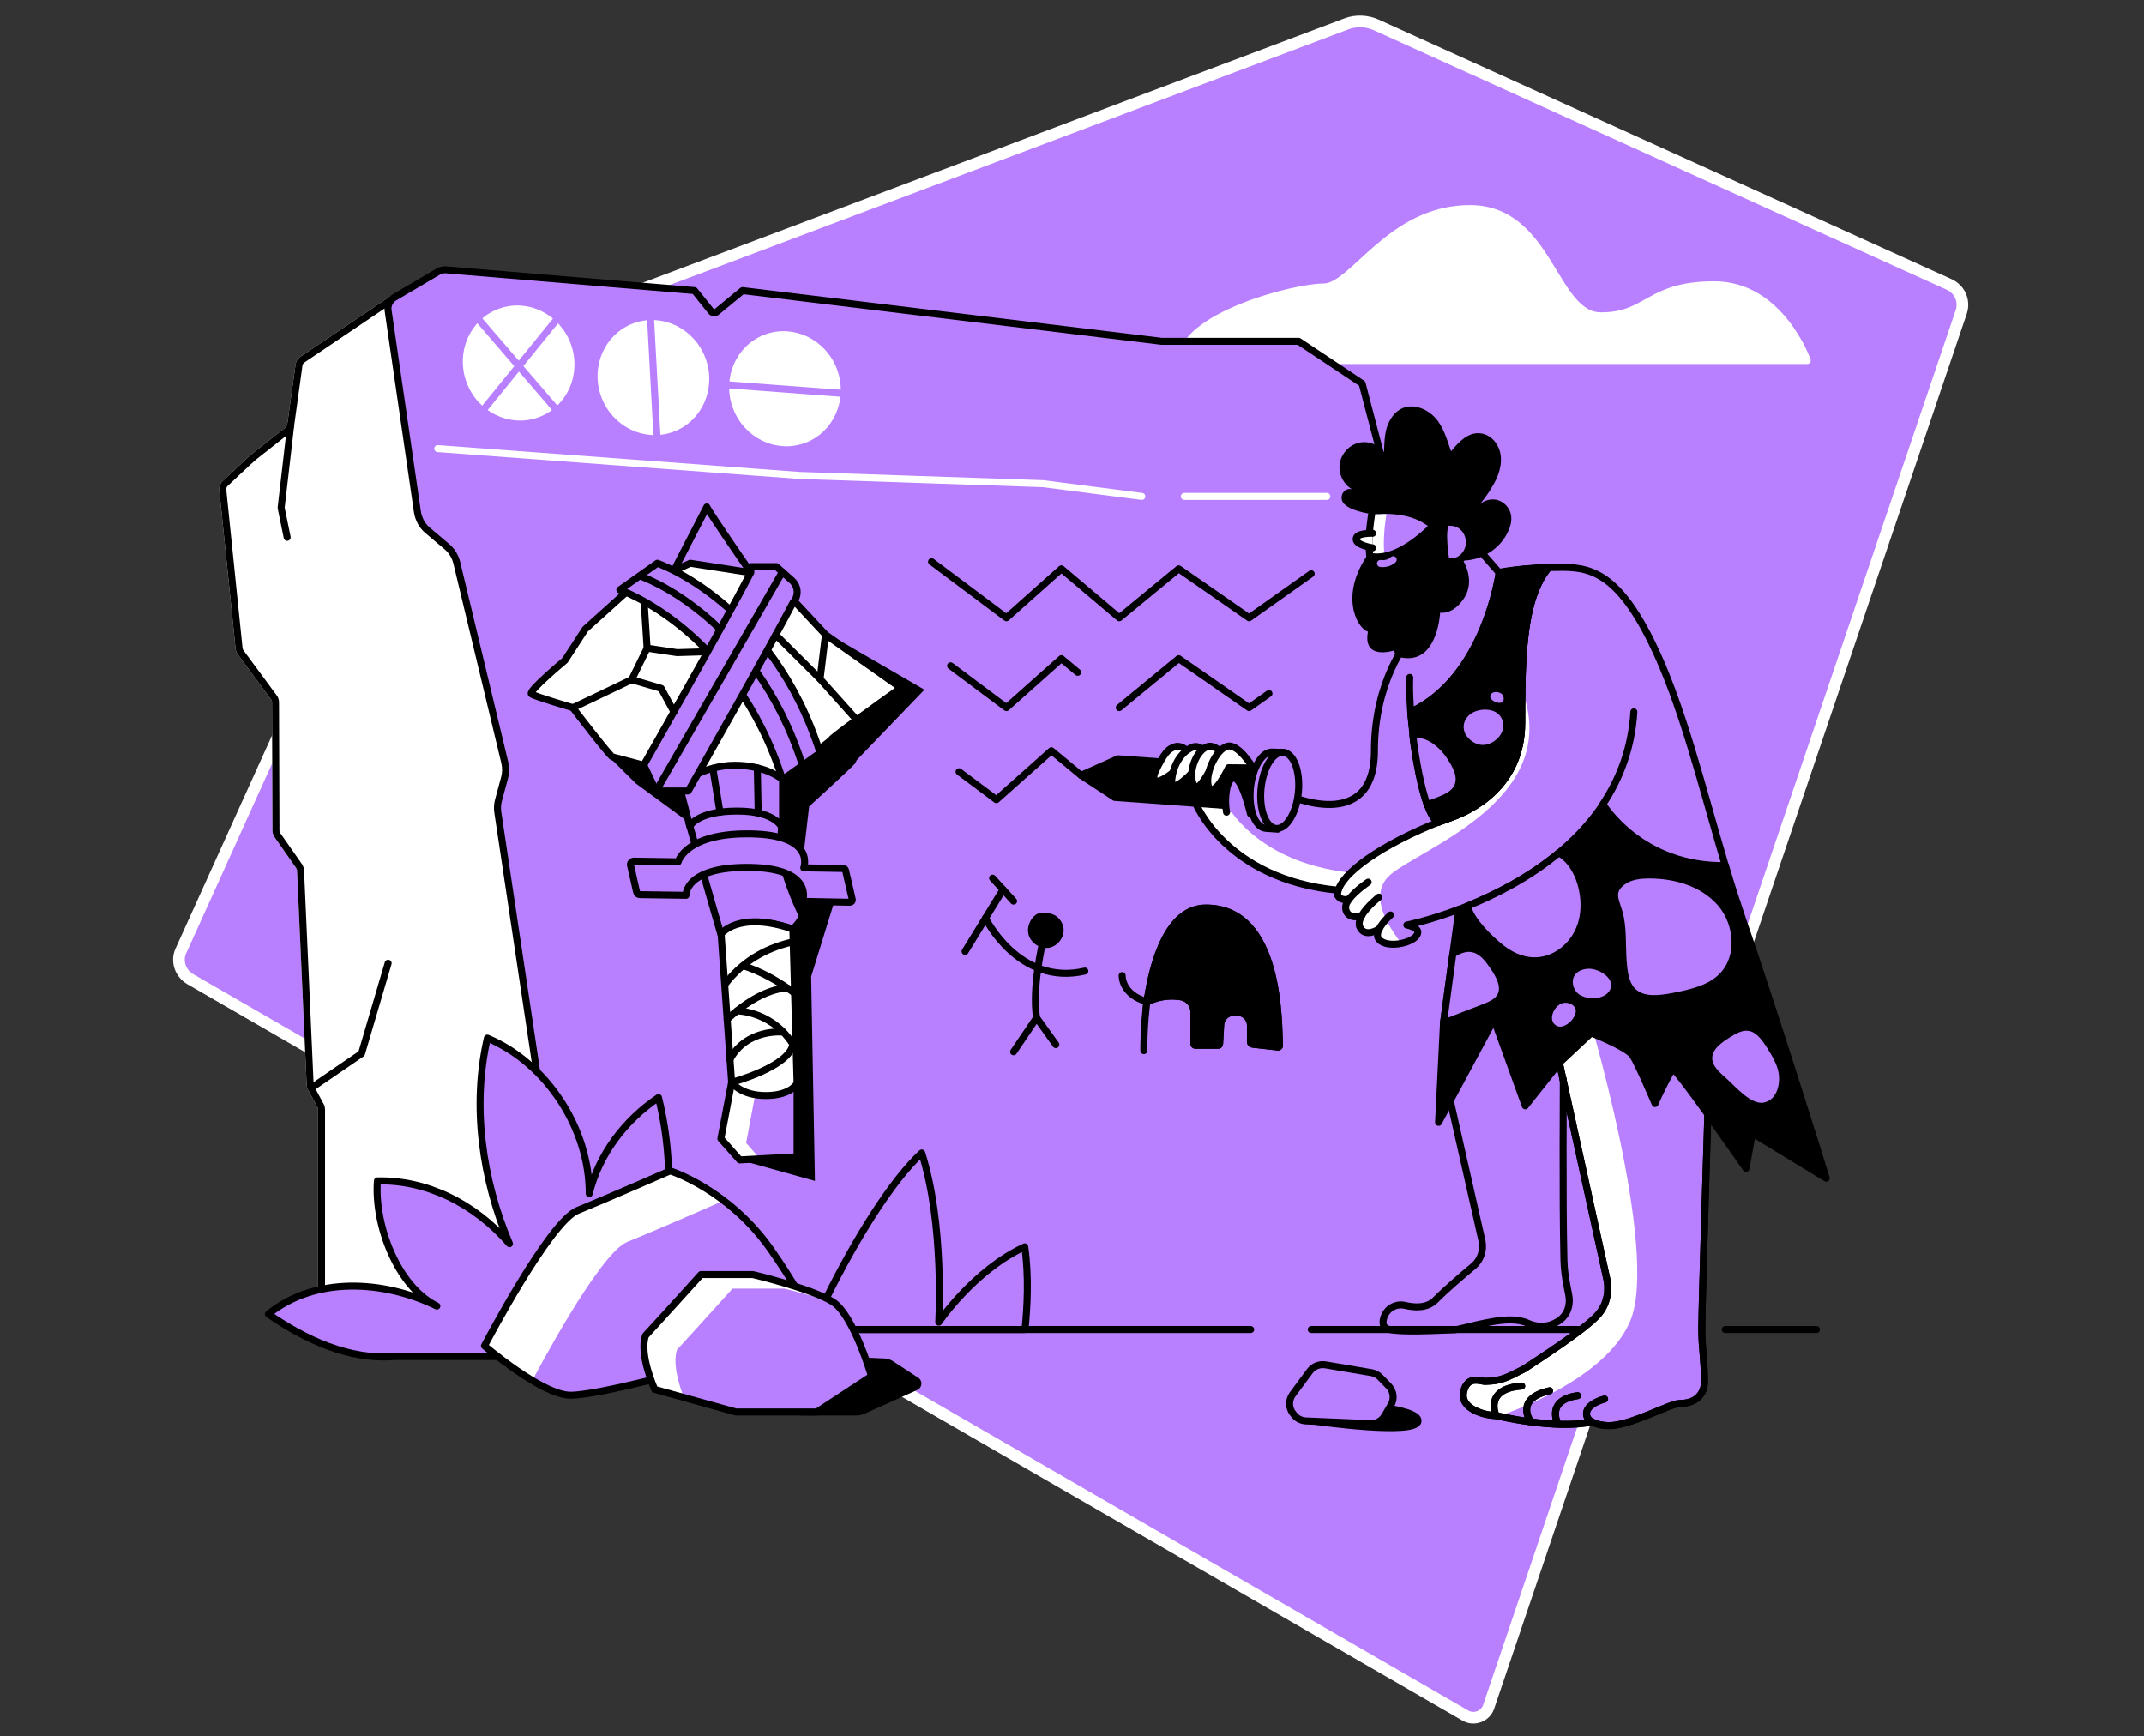 <svg width="368" height="298" viewBox="0 0 368 298" fill="none" xmlns="http://www.w3.org/2000/svg">
<rect x="0" y="0" width="368" height="298" fill="#333333" stroke="none"/>
<g clip-path="url(#clip0_9140_276)">
<path d="M75.61 64.76L31.028 163.235C30.265 164.921 30.931 167 32.592 168.006L251.456 294.385C252.976 295.327 255.016 294.559 255.537 292.848L336.65 53.487C337.234 51.635 336.402 49.735 334.678 48.869L236.21 4.272C234.665 3.573 232.763 3.473 231.131 4.088L79.204 61.309C77.609 62.026 76.31 63.215 75.61 64.76Z" fill="#B880FF" stroke="white" stroke-width="2" stroke-linecap="round" stroke-linejoin="round"/>
<path d="M137.613 242.327H147.01C147.431 242.327 147.815 242.25 148.199 242.058L157.211 237.993C157.633 237.801 157.672 237.187 157.288 236.957L152.954 234.119C152.609 233.889 152.187 233.736 151.765 233.736L137.076 233.122L137.613 242.327Z" fill="black" stroke="black" stroke-width="1.2" stroke-miterlimit="10" stroke-linecap="round" stroke-linejoin="round"/>
<path d="M273.269 244.014C266.979 245.433 256.777 242.94 256.777 242.94C255.013 242.94 250.564 241.866 251.216 238.875C251.868 235.883 254.323 237.149 254.975 237.072C257.544 236.995 258.426 236.573 261.61 234.924C263.796 233.467 272.08 228.174 274.343 225.566C276.606 222.958 275.839 219.698 275.839 219.698L267.631 182.304L268.398 175.592L289.953 166.848L293.251 186.331C293.251 186.331 292.062 224.415 292.062 227.982C292.062 231.549 292.522 233.083 292.522 237.302C292.522 237.302 292.599 240.869 288.227 240.869C286.616 240.869 279.866 244.666 276.145 244.666C274.995 244.666 272.272 244.321 272.272 242.633C272.272 241.406 273.806 240.524 275.378 240.102" fill="#B880FF"/>
<path d="M279.827 226.679C276.261 235.194 264.141 240.601 257.276 243.056C256.969 242.979 256.777 242.941 256.777 242.941C255.013 242.941 250.564 241.867 251.216 238.876C251.868 235.884 254.323 237.15 254.975 237.073C257.544 236.996 258.426 236.574 261.61 234.925C263.796 233.468 272.08 228.175 274.343 225.567C276.606 222.959 275.839 219.699 275.839 219.699L267.631 182.305L259.193 183.264L262.338 175.555L272.272 172.87C272.31 172.908 284.89 214.56 279.827 226.679Z" fill="white"/>
<path d="M213.822 61.876H310.203C310.203 61.876 305.639 48.874 294.248 48.874C282.857 48.874 282.934 54.205 274.803 54.205C266.634 54.205 266.02 35.796 252.29 35.796C238.559 35.796 232.269 49.258 227.168 49.258C222.067 49.258 202.699 54.32 202.699 62.029C208.26 62.029 213.822 61.876 213.822 61.876Z" fill="white" stroke="white" stroke-width="1.2" stroke-miterlimit="10" stroke-linecap="round" stroke-linejoin="round"/>
<path d="M55.192 229.21V190.436C55.192 190.205 55.154 189.975 55.039 189.784L53.39 186.715C53.313 186.524 53.236 186.332 53.236 186.14L51.587 149.398C51.587 149.129 51.472 148.899 51.357 148.669L47.598 143.3C47.445 143.07 47.368 142.801 47.368 142.533L47.291 120.518C47.291 120.25 47.215 119.943 47.023 119.713L41.308 111.965C41.155 111.774 41.078 111.543 41.04 111.313L38.24 84.083C38.202 83.661 38.355 83.201 38.7 82.932C38.7 82.932 43.073 78.79 43.571 78.406L49.401 73.804C49.669 73.574 49.861 73.267 49.899 72.922L51.319 62.682C51.357 62.298 51.587 61.953 51.894 61.723L67.158 51.444L71.684 87.841C71.684 87.841 71.415 89.337 74.177 91.638C76.938 93.978 77.782 94.975 77.782 94.975L78.779 97.928L86.68 130.873L86.757 132.944L85.453 138.122L85.644 140.653L93.622 189.323C93.622 189.323 94.926 227.83 93.622 228.137C92.318 228.482 55.192 229.21 55.192 229.21Z" fill="white" stroke="white" stroke-width="1.2" stroke-miterlimit="10" stroke-linecap="round" stroke-linejoin="round"/>
<path d="M93.046 190.09L85.452 139.464C85.337 138.736 85.375 138.007 85.567 137.317L86.603 133.481C86.833 132.638 86.833 131.756 86.641 130.873L78.395 96.547C78.126 95.474 77.513 94.476 76.669 93.786L73.447 91.063C72.45 90.258 71.837 89.069 71.645 87.841L66.621 53.324C66.467 52.403 66.927 51.483 67.733 51.023L75.212 46.612C75.634 46.382 76.094 46.267 76.554 46.305L119.203 49.872L122.002 53.362C122.232 53.746 122.769 53.784 123.076 53.477L127.448 49.872L199.399 58.578H222.909L233.801 65.827L239.132 86.192" fill="#B880FF"/>
<path d="M93.046 190.09L85.452 139.464C85.337 138.736 85.375 138.007 85.567 137.317L86.603 133.481C86.833 132.638 86.833 131.756 86.641 130.873L78.395 96.547C78.126 95.474 77.513 94.476 76.669 93.786L73.447 91.063C72.45 90.258 71.837 89.069 71.645 87.841L66.621 53.324C66.467 52.403 66.927 51.483 67.733 51.023L75.212 46.612C75.634 46.382 76.094 46.267 76.554 46.305L119.203 49.872L122.002 53.362C122.232 53.746 122.769 53.784 123.076 53.477L127.448 49.872L199.399 58.578H222.909L233.801 65.827L239.132 86.192" stroke="black" stroke-width="1.2" stroke-miterlimit="10" stroke-linecap="round" stroke-linejoin="round"/>
<path d="M92.237 71.05C96.869 69.346 99.183 64.048 97.406 59.218C95.628 54.387 90.433 51.853 85.801 53.557C81.169 55.261 78.855 60.559 80.632 65.389C82.409 70.22 87.605 72.754 92.237 71.05Z" fill="white" stroke="white" stroke-width="1.2" stroke-miterlimit="10" stroke-linecap="round" stroke-linejoin="round"/>
<path d="M115.369 73.543C120.001 71.839 122.315 66.542 120.537 61.711C118.76 56.88 113.564 54.346 108.933 56.05C104.301 57.754 101.987 63.052 103.764 67.882C105.541 72.713 110.737 75.247 115.369 73.543Z" fill="white" stroke="white" stroke-width="1.2" stroke-miterlimit="10" stroke-linecap="round" stroke-linejoin="round"/>
<path d="M137.949 75.459C142.581 73.755 144.895 68.458 143.118 63.627C141.341 58.796 136.145 56.262 131.513 57.966C126.881 59.67 124.567 64.968 126.345 69.798C128.122 74.629 133.318 77.163 137.949 75.459Z" fill="white" stroke="white" stroke-width="1.2" stroke-miterlimit="10" stroke-linecap="round" stroke-linejoin="round"/>
<path d="M140.758 107.977L144.363 111.505C143.673 112.042 142.906 112.464 142.062 112.733C140.95 113.308 139.722 113.615 138.418 113.538C137.114 113.576 135.887 113.308 134.775 112.733C133.586 112.349 132.589 111.697 131.706 110.777C131.4 110.546 131.131 110.278 130.901 110.009C130.211 109.204 129.52 108.322 128.907 107.401C128.063 106.174 127.564 104.678 127.027 103.336C126.836 102.646 126.721 101.955 126.721 101.303L122.54 100.651L119.74 101.917L111.456 105.637L104.859 111.62C105.396 113.27 105.972 114.88 106.624 116.491C106.777 116.875 106.93 117.297 107.045 117.488C107.352 118.179 107.621 118.869 107.928 119.559C108.58 121.094 109.27 122.628 109.922 124.162C110.152 124.66 110.344 125.159 110.574 125.658C110.612 125.734 110.881 126.386 111.418 127.614C112.185 127.652 112.99 127.729 113.834 127.844C119.088 128.611 121.466 135.016 120.469 139.503C120.469 139.58 120.431 139.656 120.392 139.771H123.729L137.805 139.388C137.805 139.388 146.549 131.449 146.818 130.95C147.048 130.452 147.048 130.452 147.048 130.452L158.669 118.37L140.758 107.977Z" fill="black"/>
<path d="M103.672 120.825L104.516 129.876L109.118 134.44L118.246 141.152L125.457 138.774C125.457 138.774 131.977 131.18 131.21 128.074C130.443 124.967 120.241 115.264 120.241 115.264L103.672 120.825Z" fill="black"/>
<path d="M139.914 129.531L137.727 148.286L143.174 154.844L139.223 167.615L139.875 202.67L126.95 199.065L129.98 132.522L139.223 123.548L139.914 129.531Z" fill="black"/>
<path d="M125.572 185.756L123.731 195.421L126.953 199.064L136.81 198.527V185.909" fill="#B880FF"/>
<path d="M129.867 186.523L128.065 196.15L130.442 198.873L126.952 199.064L123.769 195.421L125.572 185.756L136.809 185.909V186.6L129.867 186.523Z" fill="white"/>
<path d="M125.572 185.756L123.731 195.421L126.953 199.064L136.81 198.527V185.909" stroke="black" stroke-width="1.2" stroke-miterlimit="10" stroke-linecap="round" stroke-linejoin="round"/>
<path d="M153.991 117.603C154.297 117.833 154.336 118.293 153.991 118.523C151.498 120.287 142.907 126.462 142.676 126.922C142.446 127.421 131.899 134.938 131.899 134.938L119.626 135.782H113.298C112.914 135.782 112.531 135.552 112.378 135.207L110.537 131.333C110.537 131.333 105.666 130.029 105.167 129.914C104.669 129.799 98.302 121.438 98.302 121.438C98.302 121.438 91.82 119.559 91.207 119.098C90.593 118.638 96.96 113.345 96.96 113.345L100.45 107.976L107.468 101.648L115.753 97.927L118.936 96.278L128.946 98.273L132.244 98.771L136.348 103.182L141.718 108.935L153.991 117.603Z" fill="white" stroke="black" stroke-width="1.2" stroke-miterlimit="10" stroke-linecap="round" stroke-linejoin="round"/>
<path d="M123.731 160.366L122.58 156.416L118.208 141.113C118.208 141.113 122.388 138.735 126.914 138.735C131.44 138.735 134.278 141.19 134.278 141.19C134.278 141.19 133.779 143.146 134.278 147.173C134.776 151.2 137.691 157.106 137.691 157.106C137.691 157.106 137.538 158.104 136.042 159.484C127.029 156.301 123.731 160.366 123.731 160.366Z" fill="#B880FF" stroke="black" stroke-width="1.2" stroke-miterlimit="10" stroke-linecap="round" stroke-linejoin="round"/>
<path d="M116.56 134.708L118.401 141.803C118.401 141.803 119.552 139.195 126.532 139.195C133.512 139.195 134.317 142.264 134.317 142.264V133.788C134.317 133.788 131.633 131.333 126.11 131.333C120.625 131.333 116.56 134.708 116.56 134.708Z" fill="#B880FF" stroke="black" stroke-width="1.2" stroke-miterlimit="10" stroke-linecap="round" stroke-linejoin="round"/>
<path d="M98.304 121.477L108.429 116.644L111.075 111.236L110.462 101.687" stroke="black" stroke-width="1.2" stroke-miterlimit="10" stroke-linecap="round" stroke-linejoin="round"/>
<path d="M203.275 85.194H227.744" stroke="white" stroke-width="1.2" stroke-miterlimit="10" stroke-linecap="round" stroke-linejoin="round"/>
<path d="M96.153 54.09L81.694 71.886" stroke="#B880FF" stroke-width="1.2" stroke-miterlimit="10" stroke-linecap="round" stroke-linejoin="round"/>
<path d="M112.838 76.259L111.611 53.707" stroke="#B880FF" stroke-width="1.2" stroke-miterlimit="10" stroke-linecap="round" stroke-linejoin="round"/>
<path d="M124.114 65.98L147.164 67.705" stroke="#B880FF" stroke-width="1.2" stroke-miterlimit="10" stroke-linecap="round" stroke-linejoin="round"/>
<path d="M53.43 186.715L62.06 180.809L66.624 165.314" stroke="black" stroke-width="1.2" stroke-miterlimit="10" stroke-linecap="round" stroke-linejoin="round"/>
<path d="M49.902 72.922L48.252 87.151L49.288 92.213" stroke="black" stroke-width="1.2" stroke-miterlimit="10" stroke-linecap="round" stroke-linejoin="round"/>
<path d="M128.87 98.273L118.476 96.662L115.676 97.928L121.314 86.997C121.966 88.339 128.87 98.273 128.87 98.273Z" fill="#B880FF"/>
<path d="M128.87 98.273L118.476 96.662L115.676 97.928L121.314 86.997C121.966 88.339 128.87 98.273 128.87 98.273Z" stroke="black" stroke-width="1.2" stroke-miterlimit="10" stroke-linecap="round" stroke-linejoin="round"/>
<path d="M134.314 133.788L140.757 129.224C132.549 103.412 112.836 96.662 112.836 96.662L106.393 101.226C106.393 101.226 126.068 107.976 134.314 133.788Z" fill="#B880FF" stroke="black" stroke-width="1.2" stroke-miterlimit="10" stroke-linecap="round" stroke-linejoin="round"/>
<path d="M137.728 131.334C129.482 105.522 109.883 98.849 109.883 98.849" stroke="black" stroke-width="1.2" stroke-miterlimit="10" stroke-linecap="round" stroke-linejoin="round"/>
<path d="M135.926 99.615C136.962 100.536 137.115 102.07 136.31 103.182L136.118 103.412C132.167 111.006 120.47 131.64 118.13 135.744H112.607L110.498 131.295C110.498 131.295 124.497 106.71 128.869 98.234V97.237H133.241L135.926 99.615Z" fill="#B880FF" stroke="black" stroke-width="1.2" stroke-miterlimit="10" stroke-linecap="round" stroke-linejoin="round"/>
<path d="M112.606 135.782L134.275 98.158" stroke="black" stroke-width="1.2" stroke-miterlimit="10" stroke-linecap="round" stroke-linejoin="round"/>
<path d="M136.809 185.91C136.809 185.91 135.812 188.02 131.44 188.02C127.067 188.02 125.572 185.719 125.572 185.719L123.769 160.29C123.769 160.29 126.722 156.225 136.08 159.447L136.809 185.91Z" fill="white" stroke="black" stroke-width="1.2" stroke-miterlimit="10" stroke-linecap="round" stroke-linejoin="round"/>
<path d="M135.812 161.709C131.171 162.821 127.412 165.084 124.498 168.843" stroke="black" stroke-width="1.2" stroke-miterlimit="10" stroke-linecap="round" stroke-linejoin="round"/>
<path d="M127.679 165.774C130.9 166.848 133.623 168.421 136.346 170.415" stroke="black" stroke-width="1.2" stroke-miterlimit="10" stroke-linecap="round" stroke-linejoin="round"/>
<path d="M135.157 169.572C135.157 169.572 130.823 169.342 124.802 174.941" stroke="black" stroke-width="1.2" stroke-miterlimit="10" stroke-linecap="round" stroke-linejoin="round"/>
<path d="M141.834 222.805C147.011 212.335 153.148 202.555 158.21 197.876C162.122 210.072 161.125 226.909 161.125 226.909C161.125 226.909 167.185 217.973 175.891 213.984C176.62 219.047 176.313 224.531 175.93 228.175H141.795V222.805H141.834Z" fill="#B880FF" stroke="black" stroke-width="1.2" stroke-miterlimit="10" stroke-linecap="round" stroke-linejoin="round"/>
<path d="M146.473 228.175H214.664" stroke="black" stroke-width="1.2" stroke-miterlimit="10" stroke-linecap="round" stroke-linejoin="round"/>
<path d="M268.321 185.22C268.359 185.565 268.167 205.125 268.436 216.247C268.512 219.546 269.356 222 269.356 223.112C269.356 225.605 267.822 226.756 266.288 227.331C264.984 227.792 263.527 227.676 262.261 227.101C261.609 226.794 260.612 226.526 259.154 226.526C255.779 226.526 250.64 228.175 249.72 228.213C245.846 228.367 240.323 228.635 238.367 228.137C237.408 227.907 237.255 227.14 237.485 226.296C237.907 224.608 239.556 223.649 241.167 224.033C242.778 224.416 245.002 224.57 246.46 223.036C248.07 221.387 250.947 218.932 252.903 217.283C254.168 216.247 254.705 214.521 254.36 212.911L248.185 185.603" stroke="black" stroke-width="1.2" stroke-miterlimit="10" stroke-linecap="round" stroke-linejoin="round"/>
<path d="M293.289 186.332C293.289 186.332 292.1 224.417 292.1 227.983C292.1 231.55 292.56 233.084 292.56 237.303C292.56 237.303 292.637 240.87 288.265 240.87C286.654 240.87 279.904 244.667 276.184 244.667C275.033 244.667 272.31 244.322 272.31 242.634C272.31 241.407 273.844 240.525 275.417 240.103" stroke="black" stroke-width="1.2" stroke-miterlimit="10" stroke-linecap="round" stroke-linejoin="round"/>
<path d="M273.269 244.015C266.979 245.434 256.777 242.941 256.777 242.941C255.013 242.941 250.564 241.867 251.216 238.875C251.868 235.884 254.323 237.149 254.975 237.073C257.544 236.996 258.426 236.574 261.61 234.925C263.796 233.468 272.08 228.175 274.343 225.567C276.606 222.959 275.839 219.699 275.839 219.699L267.631 182.305" stroke="black" stroke-width="1.2" stroke-miterlimit="10" stroke-linecap="round" stroke-linejoin="round"/>
<path d="M256.775 242.941C256.775 242.941 254.627 238.338 261.185 237.878" stroke="black" stroke-width="1.2" stroke-miterlimit="10" stroke-linecap="round" stroke-linejoin="round"/>
<path d="M262.607 243.785C262.607 243.785 259.999 240.026 265.982 238.684" stroke="black" stroke-width="1.2" stroke-miterlimit="10" stroke-linecap="round" stroke-linejoin="round"/>
<path d="M267.401 244.36C267.401 244.36 265.214 240.333 270.776 239.527" stroke="black" stroke-width="1.2" stroke-miterlimit="10" stroke-linecap="round" stroke-linejoin="round"/>
<path d="M293.289 186.332C293.289 186.332 292.1 224.417 292.1 227.983C292.1 231.55 292.56 233.084 292.56 237.303C292.56 237.303 292.637 240.87 288.265 240.87C286.654 240.87 279.904 244.667 276.184 244.667C275.033 244.667 272.31 244.322 272.31 242.634C272.31 241.407 273.844 240.525 275.417 240.103" stroke="black" stroke-width="1.2" stroke-miterlimit="10" stroke-linecap="round" stroke-linejoin="round"/>
<path d="M273.269 244.015C266.979 245.434 256.777 242.941 256.777 242.941C255.013 242.941 250.564 241.867 251.216 238.875C251.868 235.884 254.323 237.149 254.975 237.073C257.544 236.996 258.426 236.574 261.61 234.925C263.796 233.468 272.08 228.175 274.343 225.567C276.606 222.959 275.839 219.699 275.839 219.699L267.631 182.305" stroke="black" stroke-width="1.2" stroke-miterlimit="10" stroke-linecap="round" stroke-linejoin="round"/>
<path d="M256.775 242.941C256.775 242.941 254.627 238.338 261.185 237.878" stroke="black" stroke-width="1.2" stroke-miterlimit="10" stroke-linecap="round" stroke-linejoin="round"/>
<path d="M262.607 243.785C262.607 243.785 259.999 240.026 265.982 238.684" stroke="black" stroke-width="1.2" stroke-miterlimit="10" stroke-linecap="round" stroke-linejoin="round"/>
<path d="M267.401 244.36C267.401 244.36 265.214 240.333 270.776 239.527" stroke="black" stroke-width="1.2" stroke-miterlimit="10" stroke-linecap="round" stroke-linejoin="round"/>
<path d="M141.678 108.974L140.758 116.529L147.048 123.548" stroke="black" stroke-width="1.2" stroke-miterlimit="10" stroke-linecap="round" stroke-linejoin="round"/>
<path d="M225.058 228.175H271.389" stroke="black" stroke-width="1.2" stroke-miterlimit="10" stroke-linecap="round" stroke-linejoin="round"/>
<path d="M111.074 111.236L116.213 112.003L121.314 111.85" stroke="black" stroke-width="1.2" stroke-miterlimit="10" stroke-linecap="round" stroke-linejoin="round"/>
<path d="M126.492 173.483C126.492 173.483 133.127 173.483 136.656 180.195" stroke="black" stroke-width="1.2" stroke-miterlimit="10" stroke-linecap="round" stroke-linejoin="round"/>
<path d="M134.431 177.127C134.431 177.127 128.179 176.437 125.264 181.845" stroke="black" stroke-width="1.2" stroke-miterlimit="10" stroke-linecap="round" stroke-linejoin="round"/>
<path d="M125.573 185.756C125.573 185.756 135.353 183.148 136.081 179.274" stroke="black" stroke-width="1.2" stroke-miterlimit="10" stroke-linecap="round" stroke-linejoin="round"/>
<path d="M108.809 147.787L116.403 147.902C116.403 147.902 117.668 142.916 128.867 143.108C140.066 143.3 137.957 148.938 137.957 148.938L144.746 149.053C144.937 149.053 145.091 149.168 145.129 149.359L146.28 154.345C146.356 154.614 146.126 154.844 145.896 154.844L137.765 154.691C137.765 154.691 139.875 149.014 128.676 148.861C117.477 148.707 117.745 153.655 117.745 153.655L109.844 153.54C109.576 153.54 109.307 153.348 109.269 153.08L108.233 148.516C108.118 148.171 108.425 147.787 108.809 147.787Z" fill="#B880FF" stroke="black" stroke-width="1.2" stroke-miterlimit="10" stroke-linecap="round" stroke-linejoin="round"/>
<path d="M140.759 116.529L133.165 108.974" stroke="black" stroke-width="1.2" stroke-miterlimit="10" stroke-linecap="round" stroke-linejoin="round"/>
<path d="M122.349 131.87L123.576 139.387" stroke="black" stroke-width="1.2" stroke-miterlimit="10" stroke-linecap="round" stroke-linejoin="round"/>
<path d="M130.136 139.541L129.982 131.794" stroke="black" stroke-width="1.2" stroke-miterlimit="10" stroke-linecap="round" stroke-linejoin="round"/>
<path d="M296.126 228.175H311.774" stroke="black" stroke-width="1.2" stroke-miterlimit="10" stroke-linecap="round" stroke-linejoin="round"/>
<path d="M93.89 227.178C93.814 227.791 93.698 228.137 93.584 228.175C92.279 228.482 55.192 229.21 55.192 229.21V190.436C55.192 190.205 55.154 189.975 55.039 189.784L53.39 186.715C53.313 186.524 53.236 186.332 53.236 186.14L51.587 149.398C51.587 149.129 51.472 148.899 51.357 148.669L47.598 143.3C47.445 143.07 47.368 142.801 47.368 142.533L47.291 120.518C47.291 120.25 47.215 119.943 47.023 119.713L41.308 111.965C41.155 111.774 41.078 111.543 41.04 111.313L38.24 84.083C38.202 83.661 38.355 83.201 38.7 82.932C38.7 82.932 43.073 78.79 43.571 78.406L49.401 73.804C49.669 73.574 49.861 73.267 49.899 72.922L51.319 62.682C51.357 62.298 51.587 61.953 51.894 61.723L67.158 51.444" stroke="black" stroke-width="1.2" stroke-miterlimit="10" stroke-linecap="round" stroke-linejoin="round"/>
<path d="M110.077 226.18C115.101 214.329 116.136 200.867 113.03 188.364C107.238 192.276 102.828 198.067 101.14 204.856C101.179 193.772 93.892 182.458 83.651 178.162C80.967 189.745 82.769 202.516 87.448 213.447C81.35 206.39 73.028 202.478 64.782 202.67C64.206 210.225 68.195 220.811 74.984 224.147C65.779 219.66 54.043 219.046 46.065 225.528C52.432 229.939 59.949 233.429 67.658 232.815H106.433L110.077 226.18Z" fill="#B880FF" stroke="black" stroke-width="1.2" stroke-miterlimit="10" stroke-linecap="round" stroke-linejoin="round"/>
<path d="M75.138 76.987L137.154 81.59L179.036 83.009L195.988 85.195" stroke="white" stroke-width="1.2" stroke-miterlimit="10" stroke-linecap="round" stroke-linejoin="round"/>
<path d="M80.469 52.863L96.156 71.081" stroke="#B880FF" stroke-width="1.2" stroke-miterlimit="10" stroke-linecap="round" stroke-linejoin="round"/>
<path d="M119.089 234.925C119.089 234.925 102.789 239.451 97.918 239.451C93.047 239.451 83.152 230.975 83.152 230.975C83.152 230.975 94.313 209.65 99.145 207.733C103.978 205.777 115.023 200.944 115.023 200.944C115.023 200.944 125.072 204.089 132.359 214.521C139.646 224.953 140.336 229.172 140.336 229.172L119.089 234.925Z" fill="#B880FF"/>
<path d="M125.571 207.157C124.305 206.582 123.538 206.352 123.538 206.352C123.538 206.352 112.531 211.184 107.66 213.14C102.827 215.096 91.666 236.382 91.666 236.382C91.666 236.382 92.702 237.264 94.275 238.492C89.289 236.267 83.114 231.013 83.114 231.013C83.114 231.013 94.275 209.689 99.107 207.771C103.939 205.853 114.985 200.982 114.985 200.982C114.985 200.982 120.048 202.517 125.571 207.157Z" fill="white"/>
<path d="M119.089 234.925C119.089 234.925 102.789 239.451 97.918 239.451C93.047 239.451 83.152 230.975 83.152 230.975C83.152 230.975 94.313 209.65 99.145 207.733C103.978 205.777 115.023 200.944 115.023 200.944C115.023 200.944 125.072 204.089 132.359 214.521C139.646 224.953 140.336 229.172 140.336 229.172L119.089 234.925Z" stroke="black" stroke-width="1.2" stroke-miterlimit="10" stroke-linecap="round" stroke-linejoin="round"/>
<path d="M126.3 242.326H140.222L149.58 236.19C149.58 236.19 146.512 225.681 142.945 223.418C139.378 221.155 129.215 218.739 129.215 218.739H120.317C120.317 218.739 113.26 226.563 110.805 229.21C109.655 232.47 112.378 238.453 112.378 238.453L126.3 242.326Z" fill="#B880FF"/>
<path d="M143.213 223.61C139.148 222.229 134.622 221.155 134.622 221.155H125.724C125.724 221.155 118.667 228.98 116.213 231.626C115.369 234.08 116.673 237.992 117.363 239.833L112.378 238.453C112.378 238.453 109.616 232.47 110.805 229.21C113.26 226.602 120.317 218.739 120.317 218.739H129.215C129.215 218.739 139.378 221.156 142.945 223.418C143.06 223.495 143.137 223.572 143.213 223.61Z" fill="white"/>
<path d="M126.3 242.326H140.222L149.58 236.19C149.58 236.19 146.512 225.681 142.945 223.418C139.378 221.155 129.215 218.739 129.215 218.739H120.317C120.317 218.739 113.26 226.563 110.805 229.21C109.655 232.47 112.378 238.453 112.378 238.453L126.3 242.326Z" stroke="black" stroke-width="1.2" stroke-miterlimit="10" stroke-linecap="round" stroke-linejoin="round"/>
<path d="M159.896 96.394L172.744 106.02L182.179 97.621L192.112 106.02L202.314 97.621L214.396 106.02L225.058 98.465" stroke="black" stroke-width="1.2" stroke-miterlimit="10" stroke-linecap="round" stroke-linejoin="round"/>
<path d="M164.615 132.446L171.02 137.24L180.455 128.841L185.556 133.06" stroke="black" stroke-width="1.2" stroke-miterlimit="10" stroke-linecap="round" stroke-linejoin="round"/>
<path d="M192.112 121.438L202.314 113.039L214.395 121.438L217.809 119.022" stroke="black" stroke-width="1.2" stroke-miterlimit="10" stroke-linecap="round" stroke-linejoin="round"/>
<path d="M163.157 114.266L172.745 121.438L182.18 113.039L184.98 115.379" stroke="black" stroke-width="1.2" stroke-miterlimit="10" stroke-linecap="round" stroke-linejoin="round"/>
<path d="M108.428 116.645L113.491 118.14L115.677 122.167" stroke="black" stroke-width="1.2" stroke-miterlimit="10" stroke-linecap="round" stroke-linejoin="round"/>
<path d="M176.542 160.405C176.925 161.824 178.46 162.859 179.955 162.668C181.413 162.476 182.64 161.019 182.563 159.523C182.525 158.602 181.988 157.72 181.221 157.183C180.416 156.646 178.728 156.378 177.846 156.953C176.772 157.682 176.197 159.178 176.542 160.405Z" fill="black"/>
<path d="M179.035 161.364C179.035 161.479 177.079 169.265 177.923 174.711" stroke="black" stroke-width="1.2" stroke-miterlimit="10" stroke-linecap="round" stroke-linejoin="round"/>
<path d="M173.974 180.502L177.924 174.672L181.223 179.274" stroke="black" stroke-width="1.2" stroke-miterlimit="10" stroke-linecap="round" stroke-linejoin="round"/>
<path d="M169.139 157.566C169.139 157.566 174.892 169.302 186.206 166.656" stroke="black" stroke-width="1.2" stroke-miterlimit="10" stroke-linecap="round" stroke-linejoin="round"/>
<path d="M172.168 152.657L165.648 163.281" stroke="black" stroke-width="1.2" stroke-miterlimit="10" stroke-linecap="round" stroke-linejoin="round"/>
<path d="M170.367 150.702L173.972 154.653" stroke="black" stroke-width="1.2" stroke-miterlimit="10" stroke-linecap="round" stroke-linejoin="round"/>
<path d="M219.46 178.93L219.498 179.314C219.498 179.353 219.498 179.199 219.46 178.93Z" fill="black" stroke="black" stroke-width="1.2" stroke-miterlimit="10"/>
<path d="M214.971 179.198C214.779 179.198 214.626 179.006 214.626 178.853V176.014C214.626 174.749 213.629 173.752 212.44 173.752H211.711C210.561 173.752 209.64 174.634 209.525 175.823L209.333 179.159C209.333 179.275 209.218 179.39 209.103 179.39H205.153C205.038 179.39 204.923 179.275 204.923 179.159V173.713C204.923 172.371 203.964 171.259 202.66 171.067C199.247 170.53 196.869 171.987 196.869 171.987C197.866 165.007 200.512 155.841 206.994 155.841C219.842 155.841 219.42 175.631 219.612 179.466C219.612 179.581 219.497 179.696 219.382 179.696L214.971 179.198Z" fill="black" stroke="black" stroke-width="1.2" stroke-miterlimit="10"/>
<path d="M219.46 178.93L219.498 179.314C219.498 179.353 219.498 179.199 219.46 178.93Z" stroke="black" stroke-width="1.2" stroke-miterlimit="10" stroke-linecap="round" stroke-linejoin="round"/>
<path d="M214.971 179.198C214.779 179.198 214.626 179.006 214.626 178.853V176.014C214.626 174.749 213.629 173.752 212.44 173.752H211.711C210.561 173.752 209.64 174.634 209.525 175.823L209.333 179.159C209.333 179.275 209.218 179.39 209.103 179.39H205.153C205.038 179.39 204.923 179.275 204.923 179.159V173.713C204.923 172.371 203.964 171.259 202.66 171.067C199.247 170.53 196.869 171.987 196.869 171.987C197.866 165.007 200.512 155.841 206.994 155.841C219.842 155.841 219.42 175.631 219.612 179.466C219.612 179.581 219.497 179.696 219.382 179.696L214.971 179.198Z" stroke="black" stroke-width="1.2" stroke-miterlimit="10" stroke-linecap="round" stroke-linejoin="round"/>
<path d="M196.332 180.31C196.332 180.31 196.255 176.13 196.946 171.221" stroke="black" stroke-width="1.2" stroke-miterlimit="10" stroke-linecap="round" stroke-linejoin="round"/>
<path d="M192.612 167.424C192.612 167.424 192.459 170.645 196.87 171.911" stroke="black" stroke-width="1.2" stroke-miterlimit="10" stroke-linecap="round" stroke-linejoin="round"/>
<path d="M226.208 243.976C226.208 243.976 242.93 246.354 243.39 243.937C243.889 241.521 229.66 240.716 229.66 240.716L226.208 243.976Z" fill="black" stroke="black" stroke-width="1.2" stroke-miterlimit="10" stroke-linecap="round" stroke-linejoin="round"/>
<path d="M224.138 243.861L235.222 244.321C236.22 244.359 237.178 243.861 237.677 242.979L238.751 241.138C239.365 240.102 239.211 238.76 238.367 237.878L236.91 236.382C236.526 235.96 235.99 235.692 235.414 235.577L227.475 234.234C226.478 234.081 225.442 234.464 224.829 235.308L221.876 239.297C221.109 240.332 221.185 241.751 222.029 242.71L222.221 242.94C222.719 243.516 223.41 243.823 224.138 243.861Z" fill="#B880FF" stroke="black" stroke-width="1.2" stroke-miterlimit="10" stroke-linecap="round" stroke-linejoin="round"/>
<path d="M229.583 152.773C210.445 150.932 205.229 137.854 205.229 137.854H210.406C210.406 137.854 215.354 147.94 231.615 149.743C242.623 150.357 229.583 152.773 229.583 152.773Z" fill="white"/>
<path d="M246.921 141.113C246.231 140.845 245.579 139.733 245.004 138.122C243.968 135.245 243.086 130.72 242.549 126.309C242.089 122.474 241.859 118.754 241.974 116.261" stroke="black" stroke-width="1.2" stroke-miterlimit="10" stroke-linecap="round" stroke-linejoin="round"/>
<path d="M313.463 202.209L300.768 194.462L299.694 200.522C299.694 200.522 295.936 195.114 292.484 190.32C290.183 187.137 287.996 184.184 287.114 183.34C284.813 187.444 284.084 189.4 284.084 189.4C284.084 189.4 281.208 182.611 280.249 181.154C279.29 179.696 273.115 177.28 273.115 177.28L267.746 182.304L267.132 183.071L261.801 189.783L256.432 174.94L246.92 192.621L247.764 175.592L249.375 163.703L250.411 156.071C250.871 155.879 251.369 155.687 251.868 155.496C256.662 153.54 262.453 150.625 267.554 146.368C270.392 144.028 273 141.267 275.148 138.045C275.148 138.045 281.591 148.784 296.166 148.554C297.048 151.584 298.007 154.537 298.965 157.375C304.22 172.524 313.348 201.749 313.463 202.209Z" fill="black" stroke="black" stroke-width="1.2" stroke-miterlimit="10" stroke-linecap="round" stroke-linejoin="round"/>
<path d="M270.892 159.907C269.512 162.783 266.558 164.931 263.375 164.893C261.074 164.893 258.888 163.78 257.162 162.285C255.628 160.981 252.521 158.104 251.869 155.496C256.663 153.54 262.455 150.625 267.556 146.368C269.166 147.212 270.317 148.899 271.007 150.625C272.12 153.579 272.273 157.03 270.892 159.907Z" fill="#B880FF" stroke="black" stroke-width="1.2" stroke-miterlimit="10" stroke-linecap="round" stroke-linejoin="round"/>
<path d="M296.128 148.516C292.177 135.284 288.764 120.902 283.433 110.124C276.913 96.931 271.812 97.276 266.251 97.391C260.69 97.506 257.276 98.235 257.276 98.235L253.518 93.939" stroke="black" stroke-width="1.2" stroke-miterlimit="10" stroke-linecap="round" stroke-linejoin="round"/>
<path d="M238.328 99.807C233.304 99.807 235.451 88.225 235.451 88.225H237.983C237.983 88.225 235.835 99.807 240.859 99.807" fill="white"/>
<path d="M241.705 109.933C241.705 109.933 235.913 116.721 235.913 128.841C235.913 143.3 220.956 136.435 220.956 136.435" stroke="black" stroke-width="1.2" stroke-miterlimit="10" stroke-linecap="round" stroke-linejoin="round"/>
<path d="M235.029 94.821C239.823 96.087 245.691 89.644 245.691 89.644L248.491 90.602L248.146 96.739L251.137 96.202C251.137 96.202 253.285 99.577 251.329 102.607C249.373 105.637 247.187 105.138 247.187 105.138C247.187 105.138 246.842 112.962 241.702 112.962C239.133 112.962 239.325 111.62 239.325 111.62C239.325 111.62 233.84 113.461 234.799 108.398C232.843 107.785 229.813 101.993 235.029 94.821Z" fill="black"/>
<path d="M251.137 96.202C254.358 96.163 257.503 94.169 258.846 91.216C259.268 90.334 259.536 89.337 259.344 88.339C259.114 87.227 258.309 86.268 257.235 85.885C256.161 85.501 254.934 85.77 254.052 86.498C255.126 85.194 256.123 83.699 256.851 82.165C257.734 80.247 258.04 77.946 256.813 76.105C256.199 75.184 255.279 74.532 254.205 74.379C252.019 74.072 250.408 75.836 249.066 77.447C248.375 75.491 247.762 73.228 246.343 71.694C244.924 70.16 242.661 69.24 240.743 70.045C239.401 70.62 238.519 71.924 238.058 73.305C237.637 74.686 237.598 76.143 237.56 77.6C236.524 76.22 234.76 75.568 233.073 76.028C231.423 76.488 230.119 78.022 229.928 79.748C229.736 81.474 230.695 83.238 232.19 84.044C231.922 83.89 231.615 83.89 231.308 83.967C230.196 84.312 229.928 85.77 230.771 86.537C231.577 87.304 232.804 87.649 233.84 87.918C235.067 88.224 236.294 88.301 237.56 88.186C246.228 88.186 246.956 93.133 251.137 96.202Z" fill="black"/>
<path d="M235.451 88.186C235.451 88.186 233.304 99.769 238.328 99.769" stroke="black" stroke-width="1.2" stroke-miterlimit="10" stroke-linecap="round" stroke-linejoin="round"/>
<path d="M237.906 157.796C238.673 159.369 239.708 160.826 240.552 161.9C239.133 162.207 237.522 162.092 236.755 161.286C236.256 160.788 236.371 160.059 236.755 159.369C236.64 159.446 234.339 160.98 233.418 159.1C233.15 158.525 233.342 157.796 233.725 157.106C231.309 157.911 230.58 156.07 231.155 154.92C231.27 154.728 231.386 154.498 231.539 154.306C231.462 154.345 230.197 154.805 229.545 153.693C229.43 150.739 235.336 145.984 245.461 141.688C246.65 141.19 247.877 140.729 249.105 140.307C252.096 139.234 261.109 135.168 261.109 124.122C261.109 122.09 261.109 120.095 261.147 118.178C261.186 118.293 261.224 118.369 261.263 118.485C268.204 137.201 244.157 145.447 238.634 150.126C236.218 152.235 236.678 155.188 237.906 157.796Z" fill="white"/>
<path d="M235.605 91.523C235.605 91.523 232.767 91.408 232.767 92.52C232.767 93.594 235.605 94.016 235.605 94.016" fill="white"/>
<path d="M235.605 91.523C235.605 91.523 232.767 91.408 232.767 92.52C232.767 93.594 235.605 94.016 235.605 94.016" stroke="black" stroke-width="1.2" stroke-miterlimit="10" stroke-linecap="round" stroke-linejoin="round"/>
<path d="M249.067 89.644C248.76 89.644 248.338 89.529 248.185 89.797C247.303 91.101 248.185 96.279 248.185 96.279C248.453 96.355 248.76 96.432 249.067 96.432C250.793 96.432 252.212 94.898 252.212 93.057C252.212 91.216 250.793 89.644 249.067 89.644Z" fill="#B880FF" stroke="black" stroke-width="1.2" stroke-miterlimit="10" stroke-linecap="round" stroke-linejoin="round"/>
<path d="M264.218 99.808C261.879 104.295 261.342 110.7 261.189 118.14C261.15 120.058 261.15 122.052 261.15 124.085C261.15 135.131 252.137 139.196 249.146 140.27C247.918 140.692 246.691 141.152 245.502 141.651C235.377 145.946 229.471 150.702 229.586 153.655C230.238 154.767 231.503 154.307 231.58 154.269" stroke="black" stroke-width="1.2" stroke-miterlimit="10" stroke-linecap="round" stroke-linejoin="round"/>
<path d="M250.372 156.071C245.194 158.027 241.474 158.756 241.474 158.756C241.474 158.756 244.159 159.216 243.123 160.597C242.663 161.211 241.666 161.671 240.553 161.901C239.134 162.208 237.524 162.093 236.756 161.287C236.258 160.789 236.411 160.06 236.756 159.37C237.063 158.794 237.524 158.219 237.907 157.797C238.329 157.337 238.674 157.03 238.674 157.03" stroke="black" stroke-width="1.2" stroke-miterlimit="10" stroke-linecap="round" stroke-linejoin="round"/>
<path d="M280.44 122.168C280.057 128.42 278.024 133.636 275.109 138.046" stroke="black" stroke-width="1.2" stroke-miterlimit="10" stroke-linecap="round" stroke-linejoin="round"/>
<path d="M236.757 159.408C236.642 159.485 234.341 161.019 233.421 159.14C233.152 158.564 233.344 157.836 233.727 157.145C234.648 155.534 236.681 153.962 236.681 153.962" stroke="black" stroke-width="1.2" stroke-miterlimit="10" stroke-linecap="round" stroke-linejoin="round"/>
<path d="M233.726 157.146C231.31 157.951 230.581 156.11 231.156 154.959C231.271 154.768 231.386 154.538 231.54 154.346C232.652 152.85 234.838 151.393 234.838 151.393" stroke="black" stroke-width="1.2" stroke-miterlimit="10" stroke-linecap="round" stroke-linejoin="round"/>
<path d="M222.027 139.081L191.345 136.857L185.553 133.06L191.881 130.222L222.564 132.446L222.027 139.081Z" fill="black" stroke="black" stroke-width="1.2" stroke-miterlimit="10" stroke-linecap="round" stroke-linejoin="round"/>
<path d="M206.378 131.832C206.187 131.755 203.847 127.728 201.853 128.112C200.664 128.38 199.743 129.186 198.171 132.714C197.25 136.243 202.39 131.755 202.39 131.755L206.378 131.832Z" fill="white" stroke="black" stroke-width="1.2" stroke-miterlimit="10" stroke-linecap="round" stroke-linejoin="round"/>
<path d="M209.334 131.909C209.142 131.832 206.726 127.536 204.808 128.188C203.274 128.725 201.472 130.643 201.127 133.788C200.781 136.971 205.345 131.87 205.345 131.87L209.334 131.909Z" fill="white" stroke="black" stroke-width="1.2" stroke-miterlimit="10" stroke-linecap="round" stroke-linejoin="round"/>
<path d="M211.867 131.832C211.675 131.755 209.297 127.613 207.341 128.112C205.347 128.649 203.889 132.523 204.848 134.632C205.462 136.665 207.878 131.755 207.878 131.755L211.867 131.832Z" fill="white" stroke="black" stroke-width="1.2" stroke-miterlimit="10" stroke-linecap="round" stroke-linejoin="round"/>
<path d="M215.165 131.793C214.973 131.716 212.595 127.574 210.639 128.073C208.645 128.61 206.65 133.135 207.494 135.168C208.53 136.817 210.869 131.755 210.869 131.755L215.165 131.793Z" fill="white" stroke="black" stroke-width="1.2" stroke-miterlimit="10" stroke-linecap="round" stroke-linejoin="round"/>
<path d="M220.993 135.898C220.801 137.854 220.226 139.58 219.42 140.73L219.305 142.303L217.196 142.149C215.432 141.957 214.281 138.928 214.626 135.284C214.971 131.679 216.697 128.879 218.461 129.071L220.456 129.148L220.302 130.682C220.916 131.947 221.223 133.827 220.993 135.898Z" fill="#B880FF" stroke="black" stroke-width="1.2" stroke-miterlimit="10" stroke-linecap="round" stroke-linejoin="round"/>
<path d="M222.855 135.956C223.201 132.35 222.047 129.289 220.276 129.119C218.504 128.949 216.788 131.734 216.441 135.339C216.094 138.944 217.249 142.005 219.02 142.175C220.791 142.346 222.508 139.561 222.855 135.956Z" fill="#B880FF" stroke="black" stroke-width="1.2" stroke-miterlimit="10" stroke-linecap="round" stroke-linejoin="round"/>
<path d="M265.79 97.43C261.341 102.799 261.187 112.656 261.187 124.085C261.187 135.131 252.174 139.196 249.183 140.27C248.416 140.538 247.687 140.807 246.92 141.114C246.268 140.845 245.693 139.81 245.117 138.314C244.925 137.777 244.734 137.202 244.58 136.588C243.852 134.018 243.238 130.758 242.778 127.844C242.739 127.652 242.701 127.46 242.701 127.268C242.586 126.54 242.241 122.819 242.164 122.167C254.859 116.299 257.313 98.312 257.313 98.312C257.313 98.312 260.497 97.583 265.79 97.43Z" fill="black"/>
<path d="M265.79 97.43C261.341 102.799 261.187 112.656 261.187 124.085C261.187 135.131 252.174 139.196 249.183 140.27C248.416 140.538 247.687 140.807 246.92 141.114C246.268 140.845 245.693 139.81 245.117 138.314C244.925 137.777 244.734 137.202 244.58 136.588C243.852 134.018 243.238 130.758 242.778 127.844C242.739 127.652 242.701 127.46 242.701 127.268C242.586 126.54 242.241 122.819 242.164 122.167C254.859 116.299 257.313 98.312 257.313 98.312C257.313 98.312 260.497 97.583 265.79 97.43Z" stroke="black" stroke-width="1.2" stroke-miterlimit="10" stroke-linecap="round" stroke-linejoin="round"/>
<path d="M265.79 97.43C261.341 102.799 261.187 112.656 261.187 124.085C261.187 135.131 252.174 139.196 249.183 140.27C248.416 140.538 247.687 140.807 246.92 141.114C246.268 140.845 245.693 139.81 245.117 138.314C244.925 137.777 244.734 137.202 244.58 136.588C243.852 134.018 243.238 130.758 242.778 127.844C242.739 127.652 242.701 127.46 242.701 127.268C242.586 126.54 242.241 122.819 242.164 122.167C254.859 116.299 257.313 98.312 257.313 98.312C257.313 98.312 260.497 97.583 265.79 97.43Z" stroke="black" stroke-width="1.2" stroke-miterlimit="10" stroke-linecap="round" stroke-linejoin="round"/>
<path d="M236.949 96.701C236.949 96.701 238.215 96.931 239.135 96.049" stroke="#B880FF" stroke-width="1.2" stroke-miterlimit="10" stroke-linecap="round" stroke-linejoin="round"/>
<path d="M278.599 164.969C278.752 166.849 278.982 168.958 280.363 170.224C282.089 171.796 284.774 171.451 287.075 171.029C290.181 170.415 293.518 169.725 295.704 167.424C298.811 164.126 298.312 158.488 295.359 155.036C292.406 151.584 287.65 150.165 283.124 150.165C281.514 150.165 279.826 150.357 278.56 151.277C276.221 152.965 277.333 154.576 277.908 156.608C278.637 159.14 278.407 162.323 278.599 164.969Z" fill="#B880FF" stroke="black" stroke-width="1.2" stroke-miterlimit="10" stroke-linecap="round" stroke-linejoin="round"/>
<path d="M295.668 185.296C294.517 184.299 293.29 183.11 293.29 181.614C293.29 179.773 295.016 178.507 296.55 177.548C297.662 176.858 298.89 176.129 300.155 176.321C301.766 176.513 302.878 178.047 303.76 179.428C304.527 180.617 305.256 181.844 305.678 183.186C306.445 185.603 305.755 189.284 302.802 189.821C300.194 190.282 297.432 186.83 295.668 185.296Z" fill="#B880FF" stroke="black" stroke-width="1.2" stroke-miterlimit="10" stroke-linecap="round" stroke-linejoin="round"/>
<path d="M272.886 165.659C271.658 165.621 270.354 166.081 269.741 167.117C269.012 168.267 269.357 169.878 270.316 170.837C271.889 172.371 275.685 172.371 276.836 170.223C278.14 167.807 275.033 165.736 272.886 165.659Z" fill="#B880FF" stroke="black" stroke-width="1.2" stroke-miterlimit="10" stroke-linecap="round" stroke-linejoin="round"/>
<path d="M251.945 122.129C250.986 122.896 250.372 124.161 250.717 125.504C251.062 126.999 252.597 128.227 254.054 128.418C256.47 128.764 259.308 126.232 258.503 123.586C257.582 120.556 253.594 120.786 251.945 122.129Z" fill="#B880FF" stroke="black" stroke-width="1.2" stroke-miterlimit="10" stroke-linecap="round" stroke-linejoin="round"/>
<path d="M268.09 171.566C269.317 171.259 270.813 171.949 271.043 173.177C271.388 175.056 268.588 177.664 266.786 176.513C264.753 175.248 266.134 172.064 268.09 171.566Z" fill="#B880FF" stroke="black" stroke-width="1.2" stroke-miterlimit="10" stroke-linecap="round" stroke-linejoin="round"/>
<path d="M258.389 118.907C258.849 119.559 258.811 120.595 258.159 121.016C257.161 121.668 254.975 120.671 255.205 119.367C255.474 117.833 257.622 117.871 258.389 118.907Z" fill="#B880FF" stroke="black" stroke-width="1.2" stroke-miterlimit="10" stroke-linecap="round" stroke-linejoin="round"/>
<path d="M257.618 170.837C257.081 171.949 255.815 172.486 254.626 172.947C252.325 173.829 250.024 174.711 247.761 175.593L249.372 163.704C250.523 162.975 251.788 162.515 253.054 162.898C254.55 163.32 255.509 164.701 256.391 165.966C257.349 167.424 258.385 169.265 257.618 170.837Z" fill="#B880FF" stroke="black" stroke-width="1.2" stroke-miterlimit="10" stroke-linecap="round" stroke-linejoin="round"/>
<path d="M250.142 135.092C249.528 136.32 248.109 136.933 246.805 137.432C246.191 137.662 245.578 137.892 244.964 138.122C243.928 135.246 243.046 130.72 242.509 126.309C243.123 126.079 243.698 126.003 244.504 126.233C246.153 126.693 247.802 128.227 248.761 129.646C249.873 131.257 251.024 133.328 250.142 135.092Z" fill="#B880FF" stroke="black" stroke-width="1.2" stroke-miterlimit="10" stroke-linecap="round" stroke-linejoin="round"/>
<path d="M214.626 139.656C214.626 139.656 213.168 133.328 211.711 133.52C210.522 133.673 210.1 137.048 210.522 139.388" fill="#B880FF"/>
<path d="M214.626 139.656C214.626 139.656 213.168 133.328 211.711 133.52C210.522 133.673 210.1 137.048 210.522 139.388" stroke="black" stroke-width="1.2" stroke-miterlimit="10" stroke-linecap="round" stroke-linejoin="round"/>
<path d="M229.583 152.773C210.445 150.932 205.229 137.854 205.229 137.854" stroke="black" stroke-width="1.2" stroke-miterlimit="10" stroke-linecap="round" stroke-linejoin="round"/>
</g>
<defs>
<clipPath id="clip0_9140_276">
<rect width="368" height="297.99" fill="white"/>
</clipPath>
</defs>
</svg>
